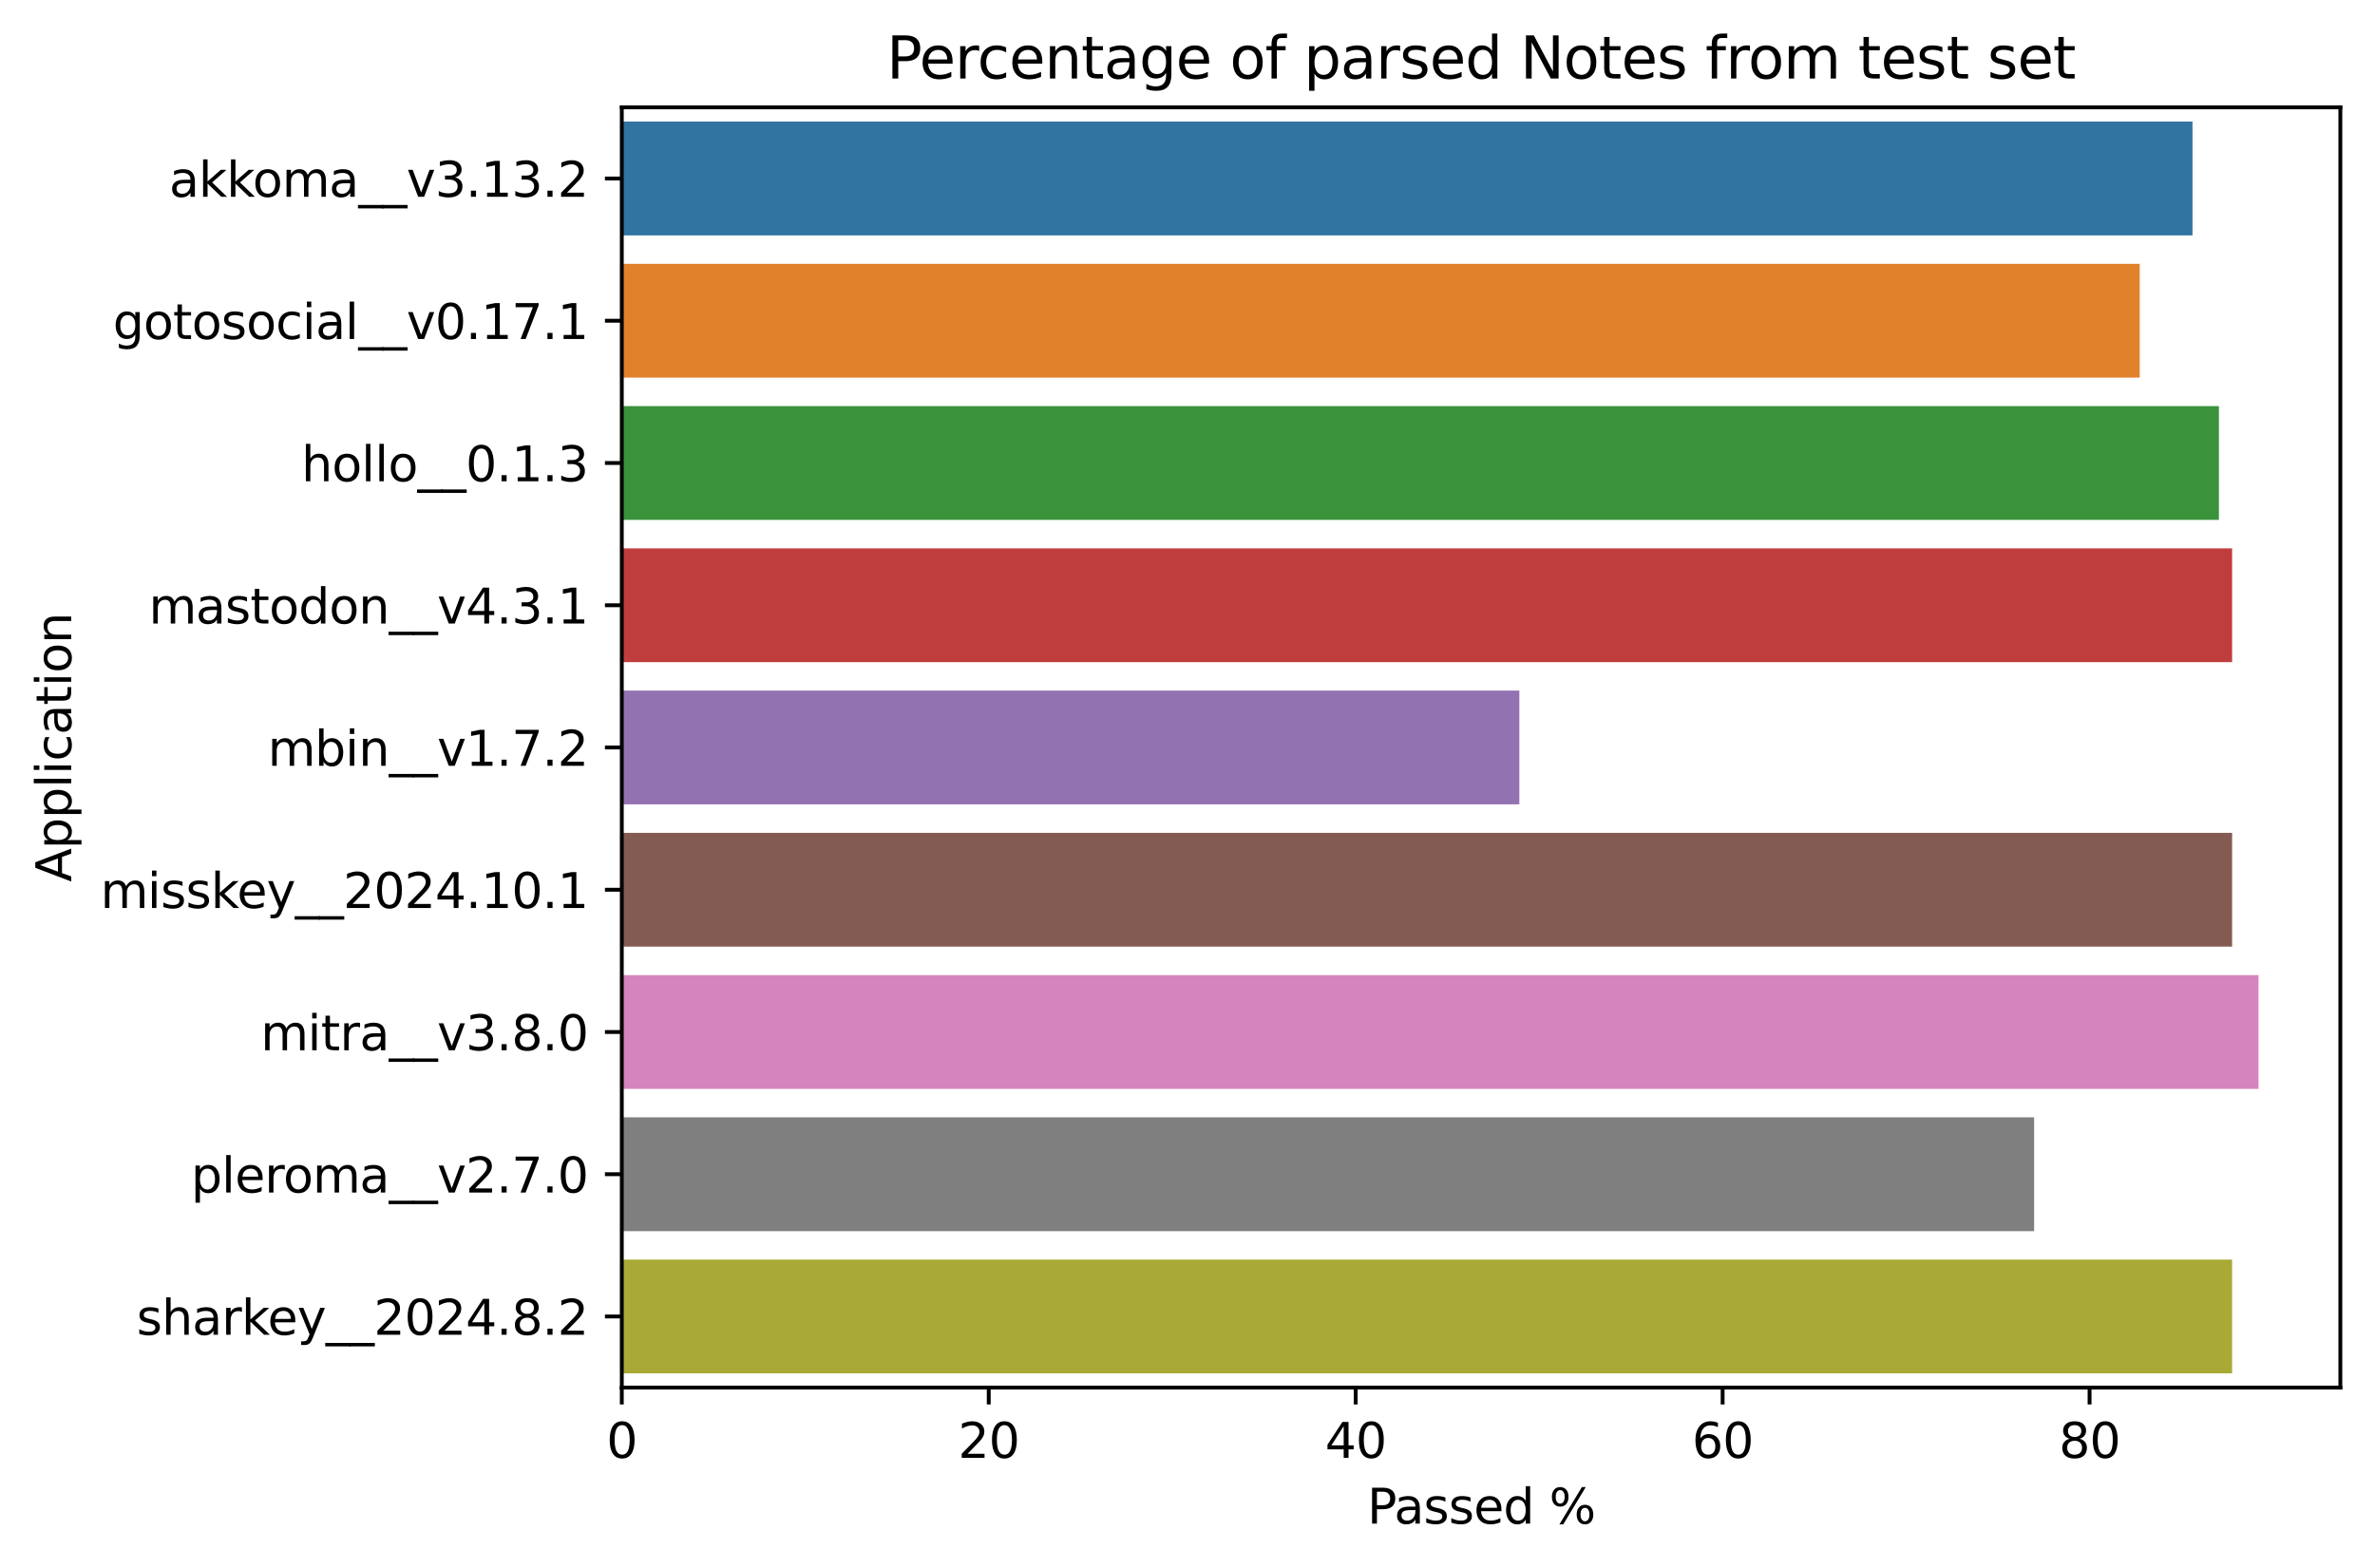 <?xml version="1.0" encoding="utf-8" standalone="no"?>
<!DOCTYPE svg PUBLIC "-//W3C//DTD SVG 1.1//EN"
  "http://www.w3.org/Graphics/SVG/1.1/DTD/svg11.dtd">
<svg xmlns:xlink="http://www.w3.org/1999/xlink" width="493.529pt" height="325.986pt" viewBox="0 0 493.529 325.986" xmlns="http://www.w3.org/2000/svg" version="1.1">
 <defs>
  <style type="text/css">*{stroke-linejoin: round; stroke-linecap: butt}</style>
 </defs>
 <g id="figure_1">
  <g id="patch_1">
   <path d="M -0 325.986 
L 493.529 325.986 
L 493.529 0 
L -0 0 
z
" style="fill: #ffffff"/>
  </g>
  <g id="axes_1">
   <g id="patch_2">
    <path d="M 129.209 288.43 
L 486.329 288.43 
L 486.329 22.318 
L 129.209 22.318 
z
" style="fill: #ffffff"/>
   </g>
   <g id="patch_3">
    <path d="M 129.209 25.275 
L 455.609 25.275 
L 455.609 48.929 
L 129.209 48.929 
z
" clip-path="url(#pef2ecc0201)" style="fill: #3274a1"/>
   </g>
   <g id="patch_4">
    <path d="M 129.209 54.843 
L 444.638 54.843 
L 444.638 78.497 
L 129.209 78.497 
z
" clip-path="url(#pef2ecc0201)" style="fill: #e1812c"/>
   </g>
   <g id="patch_5">
    <path d="M 129.209 84.411 
L 461.095 84.411 
L 461.095 108.065 
L 129.209 108.065 
z
" clip-path="url(#pef2ecc0201)" style="fill: #3a923a"/>
   </g>
   <g id="patch_6">
    <path d="M 129.209 113.979 
L 463.838 113.979 
L 463.838 137.633 
L 129.209 137.633 
z
" clip-path="url(#pef2ecc0201)" style="fill: #c03d3e"/>
   </g>
   <g id="patch_7">
    <path d="M 129.209 143.547 
L 315.724 143.547 
L 315.724 167.201 
L 129.209 167.201 
z
" clip-path="url(#pef2ecc0201)" style="fill: #9372b2"/>
   </g>
   <g id="patch_8">
    <path d="M 129.209 173.115 
L 463.838 173.115 
L 463.838 196.769 
L 129.209 196.769 
z
" clip-path="url(#pef2ecc0201)" style="fill: #845b53"/>
   </g>
   <g id="patch_9">
    <path d="M 129.209 202.683 
L 469.324 202.683 
L 469.324 226.337 
L 129.209 226.337 
z
" clip-path="url(#pef2ecc0201)" style="fill: #d684bd"/>
   </g>
   <g id="patch_10">
    <path d="M 129.209 232.251 
L 422.695 232.251 
L 422.695 255.905 
L 129.209 255.905 
z
" clip-path="url(#pef2ecc0201)" style="fill: #7f7f7f"/>
   </g>
   <g id="patch_11">
    <path d="M 129.209 261.819 
L 463.838 261.819 
L 463.838 285.473 
L 129.209 285.473 
z
" clip-path="url(#pef2ecc0201)" style="fill: #a9aa35"/>
   </g>
   <g id="matplotlib.axis_1">
    <g id="xtick_1">
     <g id="line2d_1">
      <defs>
       <path id="me21cc8ccbf" d="M 0 0 
L 0 3.5 
" style="stroke: #000000; stroke-width: 0.8"/>
      </defs>
      <g>
       <use xlink:href="#me21cc8ccbf" x="129.209" y="288.43" style="stroke: #000000; stroke-width: 0.8"/>
      </g>
     </g>
     <g id="text_1">
      <!-- 0 -->
      <g transform="translate(126.028 303.029) scale(0.1 -0.1)">
       <defs>
        <path id="DejaVuSans-30" d="M 2034 4250 
Q 1547 4250 1301 3770 
Q 1056 3291 1056 2328 
Q 1056 1369 1301 889 
Q 1547 409 2034 409 
Q 2525 409 2770 889 
Q 3016 1369 3016 2328 
Q 3016 3291 2770 3770 
Q 2525 4250 2034 4250 
z
M 2034 4750 
Q 2819 4750 3233 4129 
Q 3647 3509 3647 2328 
Q 3647 1150 3233 529 
Q 2819 -91 2034 -91 
Q 1250 -91 836 529 
Q 422 1150 422 2328 
Q 422 3509 836 4129 
Q 1250 4750 2034 4750 
z
" transform="scale(0.016)"/>
       </defs>
       <use xlink:href="#DejaVuSans-30"/>
      </g>
     </g>
    </g>
    <g id="xtick_2">
     <g id="line2d_2">
      <g>
       <use xlink:href="#me21cc8ccbf" x="205.461" y="288.43" style="stroke: #000000; stroke-width: 0.8"/>
      </g>
     </g>
     <g id="text_2">
      <!-- 20 -->
      <g transform="translate(199.098 303.029) scale(0.1 -0.1)">
       <defs>
        <path id="DejaVuSans-32" d="M 1228 531 
L 3431 531 
L 3431 0 
L 469 0 
L 469 531 
Q 828 903 1448 1529 
Q 2069 2156 2228 2338 
Q 2531 2678 2651 2914 
Q 2772 3150 2772 3378 
Q 2772 3750 2511 3984 
Q 2250 4219 1831 4219 
Q 1534 4219 1204 4116 
Q 875 4013 500 3803 
L 500 4441 
Q 881 4594 1212 4672 
Q 1544 4750 1819 4750 
Q 2544 4750 2975 4387 
Q 3406 4025 3406 3419 
Q 3406 3131 3298 2873 
Q 3191 2616 2906 2266 
Q 2828 2175 2409 1742 
Q 1991 1309 1228 531 
z
" transform="scale(0.016)"/>
       </defs>
       <use xlink:href="#DejaVuSans-32"/>
       <use xlink:href="#DejaVuSans-30" x="63.623"/>
      </g>
     </g>
    </g>
    <g id="xtick_3">
     <g id="line2d_3">
      <g>
       <use xlink:href="#me21cc8ccbf" x="281.712" y="288.43" style="stroke: #000000; stroke-width: 0.8"/>
      </g>
     </g>
     <g id="text_3">
      <!-- 40 -->
      <g transform="translate(275.35 303.029) scale(0.1 -0.1)">
       <defs>
        <path id="DejaVuSans-34" d="M 2419 4116 
L 825 1625 
L 2419 1625 
L 2419 4116 
z
M 2253 4666 
L 3047 4666 
L 3047 1625 
L 3713 1625 
L 3713 1100 
L 3047 1100 
L 3047 0 
L 2419 0 
L 2419 1100 
L 313 1100 
L 313 1709 
L 2253 4666 
z
" transform="scale(0.016)"/>
       </defs>
       <use xlink:href="#DejaVuSans-34"/>
       <use xlink:href="#DejaVuSans-30" x="63.623"/>
      </g>
     </g>
    </g>
    <g id="xtick_4">
     <g id="line2d_4">
      <g>
       <use xlink:href="#me21cc8ccbf" x="357.964" y="288.43" style="stroke: #000000; stroke-width: 0.8"/>
      </g>
     </g>
     <g id="text_4">
      <!-- 60 -->
      <g transform="translate(351.601 303.029) scale(0.1 -0.1)">
       <defs>
        <path id="DejaVuSans-36" d="M 2113 2584 
Q 1688 2584 1439 2293 
Q 1191 2003 1191 1497 
Q 1191 994 1439 701 
Q 1688 409 2113 409 
Q 2538 409 2786 701 
Q 3034 994 3034 1497 
Q 3034 2003 2786 2293 
Q 2538 2584 2113 2584 
z
M 3366 4563 
L 3366 3988 
Q 3128 4100 2886 4159 
Q 2644 4219 2406 4219 
Q 1781 4219 1451 3797 
Q 1122 3375 1075 2522 
Q 1259 2794 1537 2939 
Q 1816 3084 2150 3084 
Q 2853 3084 3261 2657 
Q 3669 2231 3669 1497 
Q 3669 778 3244 343 
Q 2819 -91 2113 -91 
Q 1303 -91 875 529 
Q 447 1150 447 2328 
Q 447 3434 972 4092 
Q 1497 4750 2381 4750 
Q 2619 4750 2861 4703 
Q 3103 4656 3366 4563 
z
" transform="scale(0.016)"/>
       </defs>
       <use xlink:href="#DejaVuSans-36"/>
       <use xlink:href="#DejaVuSans-30" x="63.623"/>
      </g>
     </g>
    </g>
    <g id="xtick_5">
     <g id="line2d_5">
      <g>
       <use xlink:href="#me21cc8ccbf" x="434.215" y="288.43" style="stroke: #000000; stroke-width: 0.8"/>
      </g>
     </g>
     <g id="text_5">
      <!-- 80 -->
      <g transform="translate(427.853 303.029) scale(0.1 -0.1)">
       <defs>
        <path id="DejaVuSans-38" d="M 2034 2216 
Q 1584 2216 1326 1975 
Q 1069 1734 1069 1313 
Q 1069 891 1326 650 
Q 1584 409 2034 409 
Q 2484 409 2743 651 
Q 3003 894 3003 1313 
Q 3003 1734 2745 1975 
Q 2488 2216 2034 2216 
z
M 1403 2484 
Q 997 2584 770 2862 
Q 544 3141 544 3541 
Q 544 4100 942 4425 
Q 1341 4750 2034 4750 
Q 2731 4750 3128 4425 
Q 3525 4100 3525 3541 
Q 3525 3141 3298 2862 
Q 3072 2584 2669 2484 
Q 3125 2378 3379 2068 
Q 3634 1759 3634 1313 
Q 3634 634 3220 271 
Q 2806 -91 2034 -91 
Q 1263 -91 848 271 
Q 434 634 434 1313 
Q 434 1759 690 2068 
Q 947 2378 1403 2484 
z
M 1172 3481 
Q 1172 3119 1398 2916 
Q 1625 2713 2034 2713 
Q 2441 2713 2670 2916 
Q 2900 3119 2900 3481 
Q 2900 3844 2670 4047 
Q 2441 4250 2034 4250 
Q 1625 4250 1398 4047 
Q 1172 3844 1172 3481 
z
" transform="scale(0.016)"/>
       </defs>
       <use xlink:href="#DejaVuSans-38"/>
       <use xlink:href="#DejaVuSans-30" x="63.623"/>
      </g>
     </g>
    </g>
    <g id="text_6">
     <!-- Passed % -->
     <g transform="translate(284.115 316.707) scale(0.1 -0.1)">
      <defs>
       <path id="DejaVuSans-50" d="M 1259 4147 
L 1259 2394 
L 2053 2394 
Q 2494 2394 2734 2622 
Q 2975 2850 2975 3272 
Q 2975 3691 2734 3919 
Q 2494 4147 2053 4147 
L 1259 4147 
z
M 628 4666 
L 2053 4666 
Q 2838 4666 3239 4311 
Q 3641 3956 3641 3272 
Q 3641 2581 3239 2228 
Q 2838 1875 2053 1875 
L 1259 1875 
L 1259 0 
L 628 0 
L 628 4666 
z
" transform="scale(0.016)"/>
       <path id="DejaVuSans-61" d="M 2194 1759 
Q 1497 1759 1228 1600 
Q 959 1441 959 1056 
Q 959 750 1161 570 
Q 1363 391 1709 391 
Q 2188 391 2477 730 
Q 2766 1069 2766 1631 
L 2766 1759 
L 2194 1759 
z
M 3341 1997 
L 3341 0 
L 2766 0 
L 2766 531 
Q 2569 213 2275 61 
Q 1981 -91 1556 -91 
Q 1019 -91 701 211 
Q 384 513 384 1019 
Q 384 1609 779 1909 
Q 1175 2209 1959 2209 
L 2766 2209 
L 2766 2266 
Q 2766 2663 2505 2880 
Q 2244 3097 1772 3097 
Q 1472 3097 1187 3025 
Q 903 2953 641 2809 
L 641 3341 
Q 956 3463 1253 3523 
Q 1550 3584 1831 3584 
Q 2591 3584 2966 3190 
Q 3341 2797 3341 1997 
z
" transform="scale(0.016)"/>
       <path id="DejaVuSans-73" d="M 2834 3397 
L 2834 2853 
Q 2591 2978 2328 3040 
Q 2066 3103 1784 3103 
Q 1356 3103 1142 2972 
Q 928 2841 928 2578 
Q 928 2378 1081 2264 
Q 1234 2150 1697 2047 
L 1894 2003 
Q 2506 1872 2764 1633 
Q 3022 1394 3022 966 
Q 3022 478 2636 193 
Q 2250 -91 1575 -91 
Q 1294 -91 989 -36 
Q 684 19 347 128 
L 347 722 
Q 666 556 975 473 
Q 1284 391 1588 391 
Q 1994 391 2212 530 
Q 2431 669 2431 922 
Q 2431 1156 2273 1281 
Q 2116 1406 1581 1522 
L 1381 1569 
Q 847 1681 609 1914 
Q 372 2147 372 2553 
Q 372 3047 722 3315 
Q 1072 3584 1716 3584 
Q 2034 3584 2315 3537 
Q 2597 3491 2834 3397 
z
" transform="scale(0.016)"/>
       <path id="DejaVuSans-65" d="M 3597 1894 
L 3597 1613 
L 953 1613 
Q 991 1019 1311 708 
Q 1631 397 2203 397 
Q 2534 397 2845 478 
Q 3156 559 3463 722 
L 3463 178 
Q 3153 47 2828 -22 
Q 2503 -91 2169 -91 
Q 1331 -91 842 396 
Q 353 884 353 1716 
Q 353 2575 817 3079 
Q 1281 3584 2069 3584 
Q 2775 3584 3186 3129 
Q 3597 2675 3597 1894 
z
M 3022 2063 
Q 3016 2534 2758 2815 
Q 2500 3097 2075 3097 
Q 1594 3097 1305 2825 
Q 1016 2553 972 2059 
L 3022 2063 
z
" transform="scale(0.016)"/>
       <path id="DejaVuSans-64" d="M 2906 2969 
L 2906 4863 
L 3481 4863 
L 3481 0 
L 2906 0 
L 2906 525 
Q 2725 213 2448 61 
Q 2172 -91 1784 -91 
Q 1150 -91 751 415 
Q 353 922 353 1747 
Q 353 2572 751 3078 
Q 1150 3584 1784 3584 
Q 2172 3584 2448 3432 
Q 2725 3281 2906 2969 
z
M 947 1747 
Q 947 1113 1208 752 
Q 1469 391 1925 391 
Q 2381 391 2643 752 
Q 2906 1113 2906 1747 
Q 2906 2381 2643 2742 
Q 2381 3103 1925 3103 
Q 1469 3103 1208 2742 
Q 947 2381 947 1747 
z
" transform="scale(0.016)"/>
       <path id="DejaVuSans-20" transform="scale(0.016)"/>
       <path id="DejaVuSans-25" d="M 4653 2053 
Q 4381 2053 4226 1822 
Q 4072 1591 4072 1178 
Q 4072 772 4226 539 
Q 4381 306 4653 306 
Q 4919 306 5073 539 
Q 5228 772 5228 1178 
Q 5228 1588 5073 1820 
Q 4919 2053 4653 2053 
z
M 4653 2450 
Q 5147 2450 5437 2106 
Q 5728 1763 5728 1178 
Q 5728 594 5436 251 
Q 5144 -91 4653 -91 
Q 4153 -91 3862 251 
Q 3572 594 3572 1178 
Q 3572 1766 3864 2108 
Q 4156 2450 4653 2450 
z
M 1428 4353 
Q 1159 4353 1004 4120 
Q 850 3888 850 3481 
Q 850 3069 1003 2837 
Q 1156 2606 1428 2606 
Q 1700 2606 1854 2837 
Q 2009 3069 2009 3481 
Q 2009 3884 1853 4118 
Q 1697 4353 1428 4353 
z
M 4250 4750 
L 4750 4750 
L 1831 -91 
L 1331 -91 
L 4250 4750 
z
M 1428 4750 
Q 1922 4750 2215 4408 
Q 2509 4066 2509 3481 
Q 2509 2891 2217 2550 
Q 1925 2209 1428 2209 
Q 931 2209 642 2551 
Q 353 2894 353 3481 
Q 353 4063 643 4406 
Q 934 4750 1428 4750 
z
" transform="scale(0.016)"/>
      </defs>
      <use xlink:href="#DejaVuSans-50"/>
      <use xlink:href="#DejaVuSans-61" x="55.803"/>
      <use xlink:href="#DejaVuSans-73" x="117.082"/>
      <use xlink:href="#DejaVuSans-73" x="169.182"/>
      <use xlink:href="#DejaVuSans-65" x="221.281"/>
      <use xlink:href="#DejaVuSans-64" x="282.805"/>
      <use xlink:href="#DejaVuSans-20" x="346.281"/>
      <use xlink:href="#DejaVuSans-25" x="378.068"/>
     </g>
    </g>
   </g>
   <g id="matplotlib.axis_2">
    <g id="ytick_1">
     <g id="line2d_6">
      <defs>
       <path id="m3690b2021c" d="M 0 0 
L -3.5 0 
" style="stroke: #000000; stroke-width: 0.8"/>
      </defs>
      <g>
       <use xlink:href="#m3690b2021c" x="129.209" y="37.102" style="stroke: #000000; stroke-width: 0.8"/>
      </g>
     </g>
     <g id="text_7">
      <!-- akkoma__v3.13.2 -->
      <g transform="translate(35.15 40.901) scale(0.1 -0.1)">
       <defs>
        <path id="DejaVuSans-6b" d="M 581 4863 
L 1159 4863 
L 1159 1991 
L 2875 3500 
L 3609 3500 
L 1753 1863 
L 3688 0 
L 2938 0 
L 1159 1709 
L 1159 0 
L 581 0 
L 581 4863 
z
" transform="scale(0.016)"/>
        <path id="DejaVuSans-6f" d="M 1959 3097 
Q 1497 3097 1228 2736 
Q 959 2375 959 1747 
Q 959 1119 1226 758 
Q 1494 397 1959 397 
Q 2419 397 2687 759 
Q 2956 1122 2956 1747 
Q 2956 2369 2687 2733 
Q 2419 3097 1959 3097 
z
M 1959 3584 
Q 2709 3584 3137 3096 
Q 3566 2609 3566 1747 
Q 3566 888 3137 398 
Q 2709 -91 1959 -91 
Q 1206 -91 779 398 
Q 353 888 353 1747 
Q 353 2609 779 3096 
Q 1206 3584 1959 3584 
z
" transform="scale(0.016)"/>
        <path id="DejaVuSans-6d" d="M 3328 2828 
Q 3544 3216 3844 3400 
Q 4144 3584 4550 3584 
Q 5097 3584 5394 3201 
Q 5691 2819 5691 2113 
L 5691 0 
L 5113 0 
L 5113 2094 
Q 5113 2597 4934 2840 
Q 4756 3084 4391 3084 
Q 3944 3084 3684 2787 
Q 3425 2491 3425 1978 
L 3425 0 
L 2847 0 
L 2847 2094 
Q 2847 2600 2669 2842 
Q 2491 3084 2119 3084 
Q 1678 3084 1418 2786 
Q 1159 2488 1159 1978 
L 1159 0 
L 581 0 
L 581 3500 
L 1159 3500 
L 1159 2956 
Q 1356 3278 1631 3431 
Q 1906 3584 2284 3584 
Q 2666 3584 2933 3390 
Q 3200 3197 3328 2828 
z
" transform="scale(0.016)"/>
        <path id="DejaVuSans-5f" d="M 3263 -1063 
L 3263 -1509 
L -63 -1509 
L -63 -1063 
L 3263 -1063 
z
" transform="scale(0.016)"/>
        <path id="DejaVuSans-76" d="M 191 3500 
L 800 3500 
L 1894 563 
L 2988 3500 
L 3597 3500 
L 2284 0 
L 1503 0 
L 191 3500 
z
" transform="scale(0.016)"/>
        <path id="DejaVuSans-33" d="M 2597 2516 
Q 3050 2419 3304 2112 
Q 3559 1806 3559 1356 
Q 3559 666 3084 287 
Q 2609 -91 1734 -91 
Q 1441 -91 1130 -33 
Q 819 25 488 141 
L 488 750 
Q 750 597 1062 519 
Q 1375 441 1716 441 
Q 2309 441 2620 675 
Q 2931 909 2931 1356 
Q 2931 1769 2642 2001 
Q 2353 2234 1838 2234 
L 1294 2234 
L 1294 2753 
L 1863 2753 
Q 2328 2753 2575 2939 
Q 2822 3125 2822 3475 
Q 2822 3834 2567 4026 
Q 2313 4219 1838 4219 
Q 1578 4219 1281 4162 
Q 984 4106 628 3988 
L 628 4550 
Q 988 4650 1302 4700 
Q 1616 4750 1894 4750 
Q 2613 4750 3031 4423 
Q 3450 4097 3450 3541 
Q 3450 3153 3228 2886 
Q 3006 2619 2597 2516 
z
" transform="scale(0.016)"/>
        <path id="DejaVuSans-2e" d="M 684 794 
L 1344 794 
L 1344 0 
L 684 0 
L 684 794 
z
" transform="scale(0.016)"/>
        <path id="DejaVuSans-31" d="M 794 531 
L 1825 531 
L 1825 4091 
L 703 3866 
L 703 4441 
L 1819 4666 
L 2450 4666 
L 2450 531 
L 3481 531 
L 3481 0 
L 794 0 
L 794 531 
z
" transform="scale(0.016)"/>
       </defs>
       <use xlink:href="#DejaVuSans-61"/>
       <use xlink:href="#DejaVuSans-6b" x="61.279"/>
       <use xlink:href="#DejaVuSans-6b" x="119.189"/>
       <use xlink:href="#DejaVuSans-6f" x="173.475"/>
       <use xlink:href="#DejaVuSans-6d" x="234.656"/>
       <use xlink:href="#DejaVuSans-61" x="332.068"/>
       <use xlink:href="#DejaVuSans-5f" x="393.348"/>
       <use xlink:href="#DejaVuSans-5f" x="443.348"/>
       <use xlink:href="#DejaVuSans-76" x="493.348"/>
       <use xlink:href="#DejaVuSans-33" x="552.527"/>
       <use xlink:href="#DejaVuSans-2e" x="616.15"/>
       <use xlink:href="#DejaVuSans-31" x="647.938"/>
       <use xlink:href="#DejaVuSans-33" x="711.561"/>
       <use xlink:href="#DejaVuSans-2e" x="775.184"/>
       <use xlink:href="#DejaVuSans-32" x="806.971"/>
      </g>
     </g>
    </g>
    <g id="ytick_2">
     <g id="line2d_7">
      <g>
       <use xlink:href="#m3690b2021c" x="129.209" y="66.67" style="stroke: #000000; stroke-width: 0.8"/>
      </g>
     </g>
     <g id="text_8">
      <!-- gotosocial__v0.17.1 -->
      <g transform="translate(23.467 70.469) scale(0.1 -0.1)">
       <defs>
        <path id="DejaVuSans-67" d="M 2906 1791 
Q 2906 2416 2648 2759 
Q 2391 3103 1925 3103 
Q 1463 3103 1205 2759 
Q 947 2416 947 1791 
Q 947 1169 1205 825 
Q 1463 481 1925 481 
Q 2391 481 2648 825 
Q 2906 1169 2906 1791 
z
M 3481 434 
Q 3481 -459 3084 -895 
Q 2688 -1331 1869 -1331 
Q 1566 -1331 1297 -1286 
Q 1028 -1241 775 -1147 
L 775 -588 
Q 1028 -725 1275 -790 
Q 1522 -856 1778 -856 
Q 2344 -856 2625 -561 
Q 2906 -266 2906 331 
L 2906 616 
Q 2728 306 2450 153 
Q 2172 0 1784 0 
Q 1141 0 747 490 
Q 353 981 353 1791 
Q 353 2603 747 3093 
Q 1141 3584 1784 3584 
Q 2172 3584 2450 3431 
Q 2728 3278 2906 2969 
L 2906 3500 
L 3481 3500 
L 3481 434 
z
" transform="scale(0.016)"/>
        <path id="DejaVuSans-74" d="M 1172 4494 
L 1172 3500 
L 2356 3500 
L 2356 3053 
L 1172 3053 
L 1172 1153 
Q 1172 725 1289 603 
Q 1406 481 1766 481 
L 2356 481 
L 2356 0 
L 1766 0 
Q 1100 0 847 248 
Q 594 497 594 1153 
L 594 3053 
L 172 3053 
L 172 3500 
L 594 3500 
L 594 4494 
L 1172 4494 
z
" transform="scale(0.016)"/>
        <path id="DejaVuSans-63" d="M 3122 3366 
L 3122 2828 
Q 2878 2963 2633 3030 
Q 2388 3097 2138 3097 
Q 1578 3097 1268 2742 
Q 959 2388 959 1747 
Q 959 1106 1268 751 
Q 1578 397 2138 397 
Q 2388 397 2633 464 
Q 2878 531 3122 666 
L 3122 134 
Q 2881 22 2623 -34 
Q 2366 -91 2075 -91 
Q 1284 -91 818 406 
Q 353 903 353 1747 
Q 353 2603 823 3093 
Q 1294 3584 2113 3584 
Q 2378 3584 2631 3529 
Q 2884 3475 3122 3366 
z
" transform="scale(0.016)"/>
        <path id="DejaVuSans-69" d="M 603 3500 
L 1178 3500 
L 1178 0 
L 603 0 
L 603 3500 
z
M 603 4863 
L 1178 4863 
L 1178 4134 
L 603 4134 
L 603 4863 
z
" transform="scale(0.016)"/>
        <path id="DejaVuSans-6c" d="M 603 4863 
L 1178 4863 
L 1178 0 
L 603 0 
L 603 4863 
z
" transform="scale(0.016)"/>
        <path id="DejaVuSans-37" d="M 525 4666 
L 3525 4666 
L 3525 4397 
L 1831 0 
L 1172 0 
L 2766 4134 
L 525 4134 
L 525 4666 
z
" transform="scale(0.016)"/>
       </defs>
       <use xlink:href="#DejaVuSans-67"/>
       <use xlink:href="#DejaVuSans-6f" x="63.477"/>
       <use xlink:href="#DejaVuSans-74" x="124.658"/>
       <use xlink:href="#DejaVuSans-6f" x="163.867"/>
       <use xlink:href="#DejaVuSans-73" x="225.049"/>
       <use xlink:href="#DejaVuSans-6f" x="277.148"/>
       <use xlink:href="#DejaVuSans-63" x="338.33"/>
       <use xlink:href="#DejaVuSans-69" x="393.311"/>
       <use xlink:href="#DejaVuSans-61" x="421.094"/>
       <use xlink:href="#DejaVuSans-6c" x="482.373"/>
       <use xlink:href="#DejaVuSans-5f" x="510.156"/>
       <use xlink:href="#DejaVuSans-5f" x="560.156"/>
       <use xlink:href="#DejaVuSans-76" x="610.156"/>
       <use xlink:href="#DejaVuSans-30" x="669.336"/>
       <use xlink:href="#DejaVuSans-2e" x="732.959"/>
       <use xlink:href="#DejaVuSans-31" x="764.746"/>
       <use xlink:href="#DejaVuSans-37" x="828.369"/>
       <use xlink:href="#DejaVuSans-2e" x="891.992"/>
       <use xlink:href="#DejaVuSans-31" x="923.779"/>
      </g>
     </g>
    </g>
    <g id="ytick_3">
     <g id="line2d_8">
      <g>
       <use xlink:href="#m3690b2021c" x="129.209" y="96.238" style="stroke: #000000; stroke-width: 0.8"/>
      </g>
     </g>
     <g id="text_9">
      <!-- hollo__0.1.3 -->
      <g transform="translate(62.634 100.037) scale(0.1 -0.1)">
       <defs>
        <path id="DejaVuSans-68" d="M 3513 2113 
L 3513 0 
L 2938 0 
L 2938 2094 
Q 2938 2591 2744 2837 
Q 2550 3084 2163 3084 
Q 1697 3084 1428 2787 
Q 1159 2491 1159 1978 
L 1159 0 
L 581 0 
L 581 4863 
L 1159 4863 
L 1159 2956 
Q 1366 3272 1645 3428 
Q 1925 3584 2291 3584 
Q 2894 3584 3203 3211 
Q 3513 2838 3513 2113 
z
" transform="scale(0.016)"/>
       </defs>
       <use xlink:href="#DejaVuSans-68"/>
       <use xlink:href="#DejaVuSans-6f" x="63.379"/>
       <use xlink:href="#DejaVuSans-6c" x="124.561"/>
       <use xlink:href="#DejaVuSans-6c" x="152.344"/>
       <use xlink:href="#DejaVuSans-6f" x="180.127"/>
       <use xlink:href="#DejaVuSans-5f" x="241.309"/>
       <use xlink:href="#DejaVuSans-5f" x="291.309"/>
       <use xlink:href="#DejaVuSans-30" x="341.309"/>
       <use xlink:href="#DejaVuSans-2e" x="404.932"/>
       <use xlink:href="#DejaVuSans-31" x="436.719"/>
       <use xlink:href="#DejaVuSans-2e" x="500.342"/>
       <use xlink:href="#DejaVuSans-33" x="532.129"/>
      </g>
     </g>
    </g>
    <g id="ytick_4">
     <g id="line2d_9">
      <g>
       <use xlink:href="#m3690b2021c" x="129.209" y="125.806" style="stroke: #000000; stroke-width: 0.8"/>
      </g>
     </g>
     <g id="text_10">
      <!-- mastodon__v4.3.1 -->
      <g transform="translate(30.925 129.605) scale(0.1 -0.1)">
       <defs>
        <path id="DejaVuSans-6e" d="M 3513 2113 
L 3513 0 
L 2938 0 
L 2938 2094 
Q 2938 2591 2744 2837 
Q 2550 3084 2163 3084 
Q 1697 3084 1428 2787 
Q 1159 2491 1159 1978 
L 1159 0 
L 581 0 
L 581 3500 
L 1159 3500 
L 1159 2956 
Q 1366 3272 1645 3428 
Q 1925 3584 2291 3584 
Q 2894 3584 3203 3211 
Q 3513 2838 3513 2113 
z
" transform="scale(0.016)"/>
       </defs>
       <use xlink:href="#DejaVuSans-6d"/>
       <use xlink:href="#DejaVuSans-61" x="97.412"/>
       <use xlink:href="#DejaVuSans-73" x="158.691"/>
       <use xlink:href="#DejaVuSans-74" x="210.791"/>
       <use xlink:href="#DejaVuSans-6f" x="250"/>
       <use xlink:href="#DejaVuSans-64" x="311.182"/>
       <use xlink:href="#DejaVuSans-6f" x="374.658"/>
       <use xlink:href="#DejaVuSans-6e" x="435.84"/>
       <use xlink:href="#DejaVuSans-5f" x="499.219"/>
       <use xlink:href="#DejaVuSans-5f" x="549.219"/>
       <use xlink:href="#DejaVuSans-76" x="599.219"/>
       <use xlink:href="#DejaVuSans-34" x="658.398"/>
       <use xlink:href="#DejaVuSans-2e" x="722.021"/>
       <use xlink:href="#DejaVuSans-33" x="753.809"/>
       <use xlink:href="#DejaVuSans-2e" x="817.432"/>
       <use xlink:href="#DejaVuSans-31" x="849.219"/>
      </g>
     </g>
    </g>
    <g id="ytick_5">
     <g id="line2d_10">
      <g>
       <use xlink:href="#m3690b2021c" x="129.209" y="155.374" style="stroke: #000000; stroke-width: 0.8"/>
      </g>
     </g>
     <g id="text_11">
      <!-- mbin__v1.7.2 -->
      <g transform="translate(55.642 159.173) scale(0.1 -0.1)">
       <defs>
        <path id="DejaVuSans-62" d="M 3116 1747 
Q 3116 2381 2855 2742 
Q 2594 3103 2138 3103 
Q 1681 3103 1420 2742 
Q 1159 2381 1159 1747 
Q 1159 1113 1420 752 
Q 1681 391 2138 391 
Q 2594 391 2855 752 
Q 3116 1113 3116 1747 
z
M 1159 2969 
Q 1341 3281 1617 3432 
Q 1894 3584 2278 3584 
Q 2916 3584 3314 3078 
Q 3713 2572 3713 1747 
Q 3713 922 3314 415 
Q 2916 -91 2278 -91 
Q 1894 -91 1617 61 
Q 1341 213 1159 525 
L 1159 0 
L 581 0 
L 581 4863 
L 1159 4863 
L 1159 2969 
z
" transform="scale(0.016)"/>
       </defs>
       <use xlink:href="#DejaVuSans-6d"/>
       <use xlink:href="#DejaVuSans-62" x="97.412"/>
       <use xlink:href="#DejaVuSans-69" x="160.889"/>
       <use xlink:href="#DejaVuSans-6e" x="188.672"/>
       <use xlink:href="#DejaVuSans-5f" x="252.051"/>
       <use xlink:href="#DejaVuSans-5f" x="302.051"/>
       <use xlink:href="#DejaVuSans-76" x="352.051"/>
       <use xlink:href="#DejaVuSans-31" x="411.23"/>
       <use xlink:href="#DejaVuSans-2e" x="474.854"/>
       <use xlink:href="#DejaVuSans-37" x="506.641"/>
       <use xlink:href="#DejaVuSans-2e" x="570.264"/>
       <use xlink:href="#DejaVuSans-32" x="602.051"/>
      </g>
     </g>
    </g>
    <g id="ytick_6">
     <g id="line2d_11">
      <g>
       <use xlink:href="#m3690b2021c" x="129.209" y="184.942" style="stroke: #000000; stroke-width: 0.8"/>
      </g>
     </g>
     <g id="text_12">
      <!-- misskey__2024.10.1 -->
      <g transform="translate(20.878 188.741) scale(0.1 -0.1)">
       <defs>
        <path id="DejaVuSans-79" d="M 2059 -325 
Q 1816 -950 1584 -1140 
Q 1353 -1331 966 -1331 
L 506 -1331 
L 506 -850 
L 844 -850 
Q 1081 -850 1212 -737 
Q 1344 -625 1503 -206 
L 1606 56 
L 191 3500 
L 800 3500 
L 1894 763 
L 2988 3500 
L 3597 3500 
L 2059 -325 
z
" transform="scale(0.016)"/>
       </defs>
       <use xlink:href="#DejaVuSans-6d"/>
       <use xlink:href="#DejaVuSans-69" x="97.412"/>
       <use xlink:href="#DejaVuSans-73" x="125.195"/>
       <use xlink:href="#DejaVuSans-73" x="177.295"/>
       <use xlink:href="#DejaVuSans-6b" x="229.395"/>
       <use xlink:href="#DejaVuSans-65" x="283.68"/>
       <use xlink:href="#DejaVuSans-79" x="345.203"/>
       <use xlink:href="#DejaVuSans-5f" x="404.383"/>
       <use xlink:href="#DejaVuSans-5f" x="454.383"/>
       <use xlink:href="#DejaVuSans-32" x="504.383"/>
       <use xlink:href="#DejaVuSans-30" x="568.006"/>
       <use xlink:href="#DejaVuSans-32" x="631.629"/>
       <use xlink:href="#DejaVuSans-34" x="695.252"/>
       <use xlink:href="#DejaVuSans-2e" x="758.875"/>
       <use xlink:href="#DejaVuSans-31" x="790.662"/>
       <use xlink:href="#DejaVuSans-30" x="854.285"/>
       <use xlink:href="#DejaVuSans-2e" x="917.908"/>
       <use xlink:href="#DejaVuSans-31" x="949.695"/>
      </g>
     </g>
    </g>
    <g id="ytick_7">
     <g id="line2d_12">
      <g>
       <use xlink:href="#m3690b2021c" x="129.209" y="214.51" style="stroke: #000000; stroke-width: 0.8"/>
      </g>
     </g>
     <g id="text_13">
      <!-- mitra__v3.8.0 -->
      <g transform="translate(54.169 218.309) scale(0.1 -0.1)">
       <defs>
        <path id="DejaVuSans-72" d="M 2631 2963 
Q 2534 3019 2420 3045 
Q 2306 3072 2169 3072 
Q 1681 3072 1420 2755 
Q 1159 2438 1159 1844 
L 1159 0 
L 581 0 
L 581 3500 
L 1159 3500 
L 1159 2956 
Q 1341 3275 1631 3429 
Q 1922 3584 2338 3584 
Q 2397 3584 2469 3576 
Q 2541 3569 2628 3553 
L 2631 2963 
z
" transform="scale(0.016)"/>
       </defs>
       <use xlink:href="#DejaVuSans-6d"/>
       <use xlink:href="#DejaVuSans-69" x="97.412"/>
       <use xlink:href="#DejaVuSans-74" x="125.195"/>
       <use xlink:href="#DejaVuSans-72" x="164.404"/>
       <use xlink:href="#DejaVuSans-61" x="205.518"/>
       <use xlink:href="#DejaVuSans-5f" x="266.797"/>
       <use xlink:href="#DejaVuSans-5f" x="316.797"/>
       <use xlink:href="#DejaVuSans-76" x="366.797"/>
       <use xlink:href="#DejaVuSans-33" x="425.977"/>
       <use xlink:href="#DejaVuSans-2e" x="489.6"/>
       <use xlink:href="#DejaVuSans-38" x="521.387"/>
       <use xlink:href="#DejaVuSans-2e" x="585.01"/>
       <use xlink:href="#DejaVuSans-30" x="616.797"/>
      </g>
     </g>
    </g>
    <g id="ytick_8">
     <g id="line2d_13">
      <g>
       <use xlink:href="#m3690b2021c" x="129.209" y="244.078" style="stroke: #000000; stroke-width: 0.8"/>
      </g>
     </g>
     <g id="text_14">
      <!-- pleroma__v2.7.0 -->
      <g transform="translate(39.694 247.877) scale(0.1 -0.1)">
       <defs>
        <path id="DejaVuSans-70" d="M 1159 525 
L 1159 -1331 
L 581 -1331 
L 581 3500 
L 1159 3500 
L 1159 2969 
Q 1341 3281 1617 3432 
Q 1894 3584 2278 3584 
Q 2916 3584 3314 3078 
Q 3713 2572 3713 1747 
Q 3713 922 3314 415 
Q 2916 -91 2278 -91 
Q 1894 -91 1617 61 
Q 1341 213 1159 525 
z
M 3116 1747 
Q 3116 2381 2855 2742 
Q 2594 3103 2138 3103 
Q 1681 3103 1420 2742 
Q 1159 2381 1159 1747 
Q 1159 1113 1420 752 
Q 1681 391 2138 391 
Q 2594 391 2855 752 
Q 3116 1113 3116 1747 
z
" transform="scale(0.016)"/>
       </defs>
       <use xlink:href="#DejaVuSans-70"/>
       <use xlink:href="#DejaVuSans-6c" x="63.477"/>
       <use xlink:href="#DejaVuSans-65" x="91.26"/>
       <use xlink:href="#DejaVuSans-72" x="152.783"/>
       <use xlink:href="#DejaVuSans-6f" x="191.646"/>
       <use xlink:href="#DejaVuSans-6d" x="252.828"/>
       <use xlink:href="#DejaVuSans-61" x="350.24"/>
       <use xlink:href="#DejaVuSans-5f" x="411.52"/>
       <use xlink:href="#DejaVuSans-5f" x="461.52"/>
       <use xlink:href="#DejaVuSans-76" x="511.52"/>
       <use xlink:href="#DejaVuSans-32" x="570.699"/>
       <use xlink:href="#DejaVuSans-2e" x="634.322"/>
       <use xlink:href="#DejaVuSans-37" x="666.109"/>
       <use xlink:href="#DejaVuSans-2e" x="729.732"/>
       <use xlink:href="#DejaVuSans-30" x="761.52"/>
      </g>
     </g>
    </g>
    <g id="ytick_9">
     <g id="line2d_14">
      <g>
       <use xlink:href="#m3690b2021c" x="129.209" y="273.646" style="stroke: #000000; stroke-width: 0.8"/>
      </g>
     </g>
     <g id="text_15">
      <!-- sharkey__2024.8.2 -->
      <g transform="translate(28.392 277.445) scale(0.1 -0.1)">
       <use xlink:href="#DejaVuSans-73"/>
       <use xlink:href="#DejaVuSans-68" x="52.1"/>
       <use xlink:href="#DejaVuSans-61" x="115.479"/>
       <use xlink:href="#DejaVuSans-72" x="176.758"/>
       <use xlink:href="#DejaVuSans-6b" x="217.871"/>
       <use xlink:href="#DejaVuSans-65" x="272.156"/>
       <use xlink:href="#DejaVuSans-79" x="333.68"/>
       <use xlink:href="#DejaVuSans-5f" x="392.859"/>
       <use xlink:href="#DejaVuSans-5f" x="442.859"/>
       <use xlink:href="#DejaVuSans-32" x="492.859"/>
       <use xlink:href="#DejaVuSans-30" x="556.482"/>
       <use xlink:href="#DejaVuSans-32" x="620.105"/>
       <use xlink:href="#DejaVuSans-34" x="683.729"/>
       <use xlink:href="#DejaVuSans-2e" x="747.352"/>
       <use xlink:href="#DejaVuSans-38" x="779.139"/>
       <use xlink:href="#DejaVuSans-2e" x="842.762"/>
       <use xlink:href="#DejaVuSans-32" x="874.549"/>
      </g>
     </g>
    </g>
    <g id="text_16">
     <!-- Application -->
     <g transform="translate(14.798 183.312) rotate(-90) scale(0.1 -0.1)">
      <defs>
       <path id="DejaVuSans-41" d="M 2188 4044 
L 1331 1722 
L 3047 1722 
L 2188 4044 
z
M 1831 4666 
L 2547 4666 
L 4325 0 
L 3669 0 
L 3244 1197 
L 1141 1197 
L 716 0 
L 50 0 
L 1831 4666 
z
" transform="scale(0.016)"/>
      </defs>
      <use xlink:href="#DejaVuSans-41"/>
      <use xlink:href="#DejaVuSans-70" x="68.408"/>
      <use xlink:href="#DejaVuSans-70" x="131.885"/>
      <use xlink:href="#DejaVuSans-6c" x="195.361"/>
      <use xlink:href="#DejaVuSans-69" x="223.145"/>
      <use xlink:href="#DejaVuSans-63" x="250.928"/>
      <use xlink:href="#DejaVuSans-61" x="305.908"/>
      <use xlink:href="#DejaVuSans-74" x="367.188"/>
      <use xlink:href="#DejaVuSans-69" x="406.396"/>
      <use xlink:href="#DejaVuSans-6f" x="434.18"/>
      <use xlink:href="#DejaVuSans-6e" x="495.361"/>
     </g>
    </g>
   </g>
   <g id="line2d_15">
    <path clip-path="url(#pef2ecc0201)" style="fill: none; stroke: #424242; stroke-width: 2.25; stroke-linecap: square"/>
   </g>
   <g id="line2d_16">
    <path clip-path="url(#pef2ecc0201)" style="fill: none; stroke: #424242; stroke-width: 2.25; stroke-linecap: square"/>
   </g>
   <g id="line2d_17">
    <path clip-path="url(#pef2ecc0201)" style="fill: none; stroke: #424242; stroke-width: 2.25; stroke-linecap: square"/>
   </g>
   <g id="line2d_18">
    <path clip-path="url(#pef2ecc0201)" style="fill: none; stroke: #424242; stroke-width: 2.25; stroke-linecap: square"/>
   </g>
   <g id="line2d_19">
    <path clip-path="url(#pef2ecc0201)" style="fill: none; stroke: #424242; stroke-width: 2.25; stroke-linecap: square"/>
   </g>
   <g id="line2d_20">
    <path clip-path="url(#pef2ecc0201)" style="fill: none; stroke: #424242; stroke-width: 2.25; stroke-linecap: square"/>
   </g>
   <g id="line2d_21">
    <path clip-path="url(#pef2ecc0201)" style="fill: none; stroke: #424242; stroke-width: 2.25; stroke-linecap: square"/>
   </g>
   <g id="line2d_22">
    <path clip-path="url(#pef2ecc0201)" style="fill: none; stroke: #424242; stroke-width: 2.25; stroke-linecap: square"/>
   </g>
   <g id="line2d_23">
    <path clip-path="url(#pef2ecc0201)" style="fill: none; stroke: #424242; stroke-width: 2.25; stroke-linecap: square"/>
   </g>
   <g id="patch_12">
    <path d="M 129.209 288.43 
L 129.209 22.318 
" style="fill: none; stroke: #000000; stroke-width: 0.8; stroke-linejoin: miter; stroke-linecap: square"/>
   </g>
   <g id="patch_13">
    <path d="M 486.329 288.43 
L 486.329 22.318 
" style="fill: none; stroke: #000000; stroke-width: 0.8; stroke-linejoin: miter; stroke-linecap: square"/>
   </g>
   <g id="patch_14">
    <path d="M 129.209 288.43 
L 486.329 288.43 
" style="fill: none; stroke: #000000; stroke-width: 0.8; stroke-linejoin: miter; stroke-linecap: square"/>
   </g>
   <g id="patch_15">
    <path d="M 129.209 22.318 
L 486.329 22.318 
" style="fill: none; stroke: #000000; stroke-width: 0.8; stroke-linejoin: miter; stroke-linecap: square"/>
   </g>
   <g id="text_17">
    <!-- Percentage of parsed Notes from test set -->
    <g transform="translate(184.238 16.318) scale(0.12 -0.12)">
     <defs>
      <path id="DejaVuSans-66" d="M 2375 4863 
L 2375 4384 
L 1825 4384 
Q 1516 4384 1395 4259 
Q 1275 4134 1275 3809 
L 1275 3500 
L 2222 3500 
L 2222 3053 
L 1275 3053 
L 1275 0 
L 697 0 
L 697 3053 
L 147 3053 
L 147 3500 
L 697 3500 
L 697 3744 
Q 697 4328 969 4595 
Q 1241 4863 1831 4863 
L 2375 4863 
z
" transform="scale(0.016)"/>
      <path id="DejaVuSans-4e" d="M 628 4666 
L 1478 4666 
L 3547 763 
L 3547 4666 
L 4159 4666 
L 4159 0 
L 3309 0 
L 1241 3903 
L 1241 0 
L 628 0 
L 628 4666 
z
" transform="scale(0.016)"/>
     </defs>
     <use xlink:href="#DejaVuSans-50"/>
     <use xlink:href="#DejaVuSans-65" x="56.678"/>
     <use xlink:href="#DejaVuSans-72" x="118.201"/>
     <use xlink:href="#DejaVuSans-63" x="157.064"/>
     <use xlink:href="#DejaVuSans-65" x="212.045"/>
     <use xlink:href="#DejaVuSans-6e" x="273.568"/>
     <use xlink:href="#DejaVuSans-74" x="336.947"/>
     <use xlink:href="#DejaVuSans-61" x="376.156"/>
     <use xlink:href="#DejaVuSans-67" x="437.436"/>
     <use xlink:href="#DejaVuSans-65" x="500.912"/>
     <use xlink:href="#DejaVuSans-20" x="562.436"/>
     <use xlink:href="#DejaVuSans-6f" x="594.223"/>
     <use xlink:href="#DejaVuSans-66" x="655.404"/>
     <use xlink:href="#DejaVuSans-20" x="690.609"/>
     <use xlink:href="#DejaVuSans-70" x="722.396"/>
     <use xlink:href="#DejaVuSans-61" x="785.873"/>
     <use xlink:href="#DejaVuSans-72" x="847.152"/>
     <use xlink:href="#DejaVuSans-73" x="888.266"/>
     <use xlink:href="#DejaVuSans-65" x="940.365"/>
     <use xlink:href="#DejaVuSans-64" x="1001.889"/>
     <use xlink:href="#DejaVuSans-20" x="1065.365"/>
     <use xlink:href="#DejaVuSans-4e" x="1097.152"/>
     <use xlink:href="#DejaVuSans-6f" x="1171.957"/>
     <use xlink:href="#DejaVuSans-74" x="1233.139"/>
     <use xlink:href="#DejaVuSans-65" x="1272.348"/>
     <use xlink:href="#DejaVuSans-73" x="1333.871"/>
     <use xlink:href="#DejaVuSans-20" x="1385.971"/>
     <use xlink:href="#DejaVuSans-66" x="1417.758"/>
     <use xlink:href="#DejaVuSans-72" x="1452.963"/>
     <use xlink:href="#DejaVuSans-6f" x="1491.826"/>
     <use xlink:href="#DejaVuSans-6d" x="1553.008"/>
     <use xlink:href="#DejaVuSans-20" x="1650.42"/>
     <use xlink:href="#DejaVuSans-74" x="1682.207"/>
     <use xlink:href="#DejaVuSans-65" x="1721.416"/>
     <use xlink:href="#DejaVuSans-73" x="1782.939"/>
     <use xlink:href="#DejaVuSans-74" x="1835.039"/>
     <use xlink:href="#DejaVuSans-20" x="1874.248"/>
     <use xlink:href="#DejaVuSans-73" x="1906.035"/>
     <use xlink:href="#DejaVuSans-65" x="1958.135"/>
     <use xlink:href="#DejaVuSans-74" x="2019.658"/>
    </g>
   </g>
  </g>
 </g>
 <defs>
  <clipPath id="pef2ecc0201">
   <rect x="129.209" y="22.318" width="357.12" height="266.112"/>
  </clipPath>
 </defs>
</svg>
